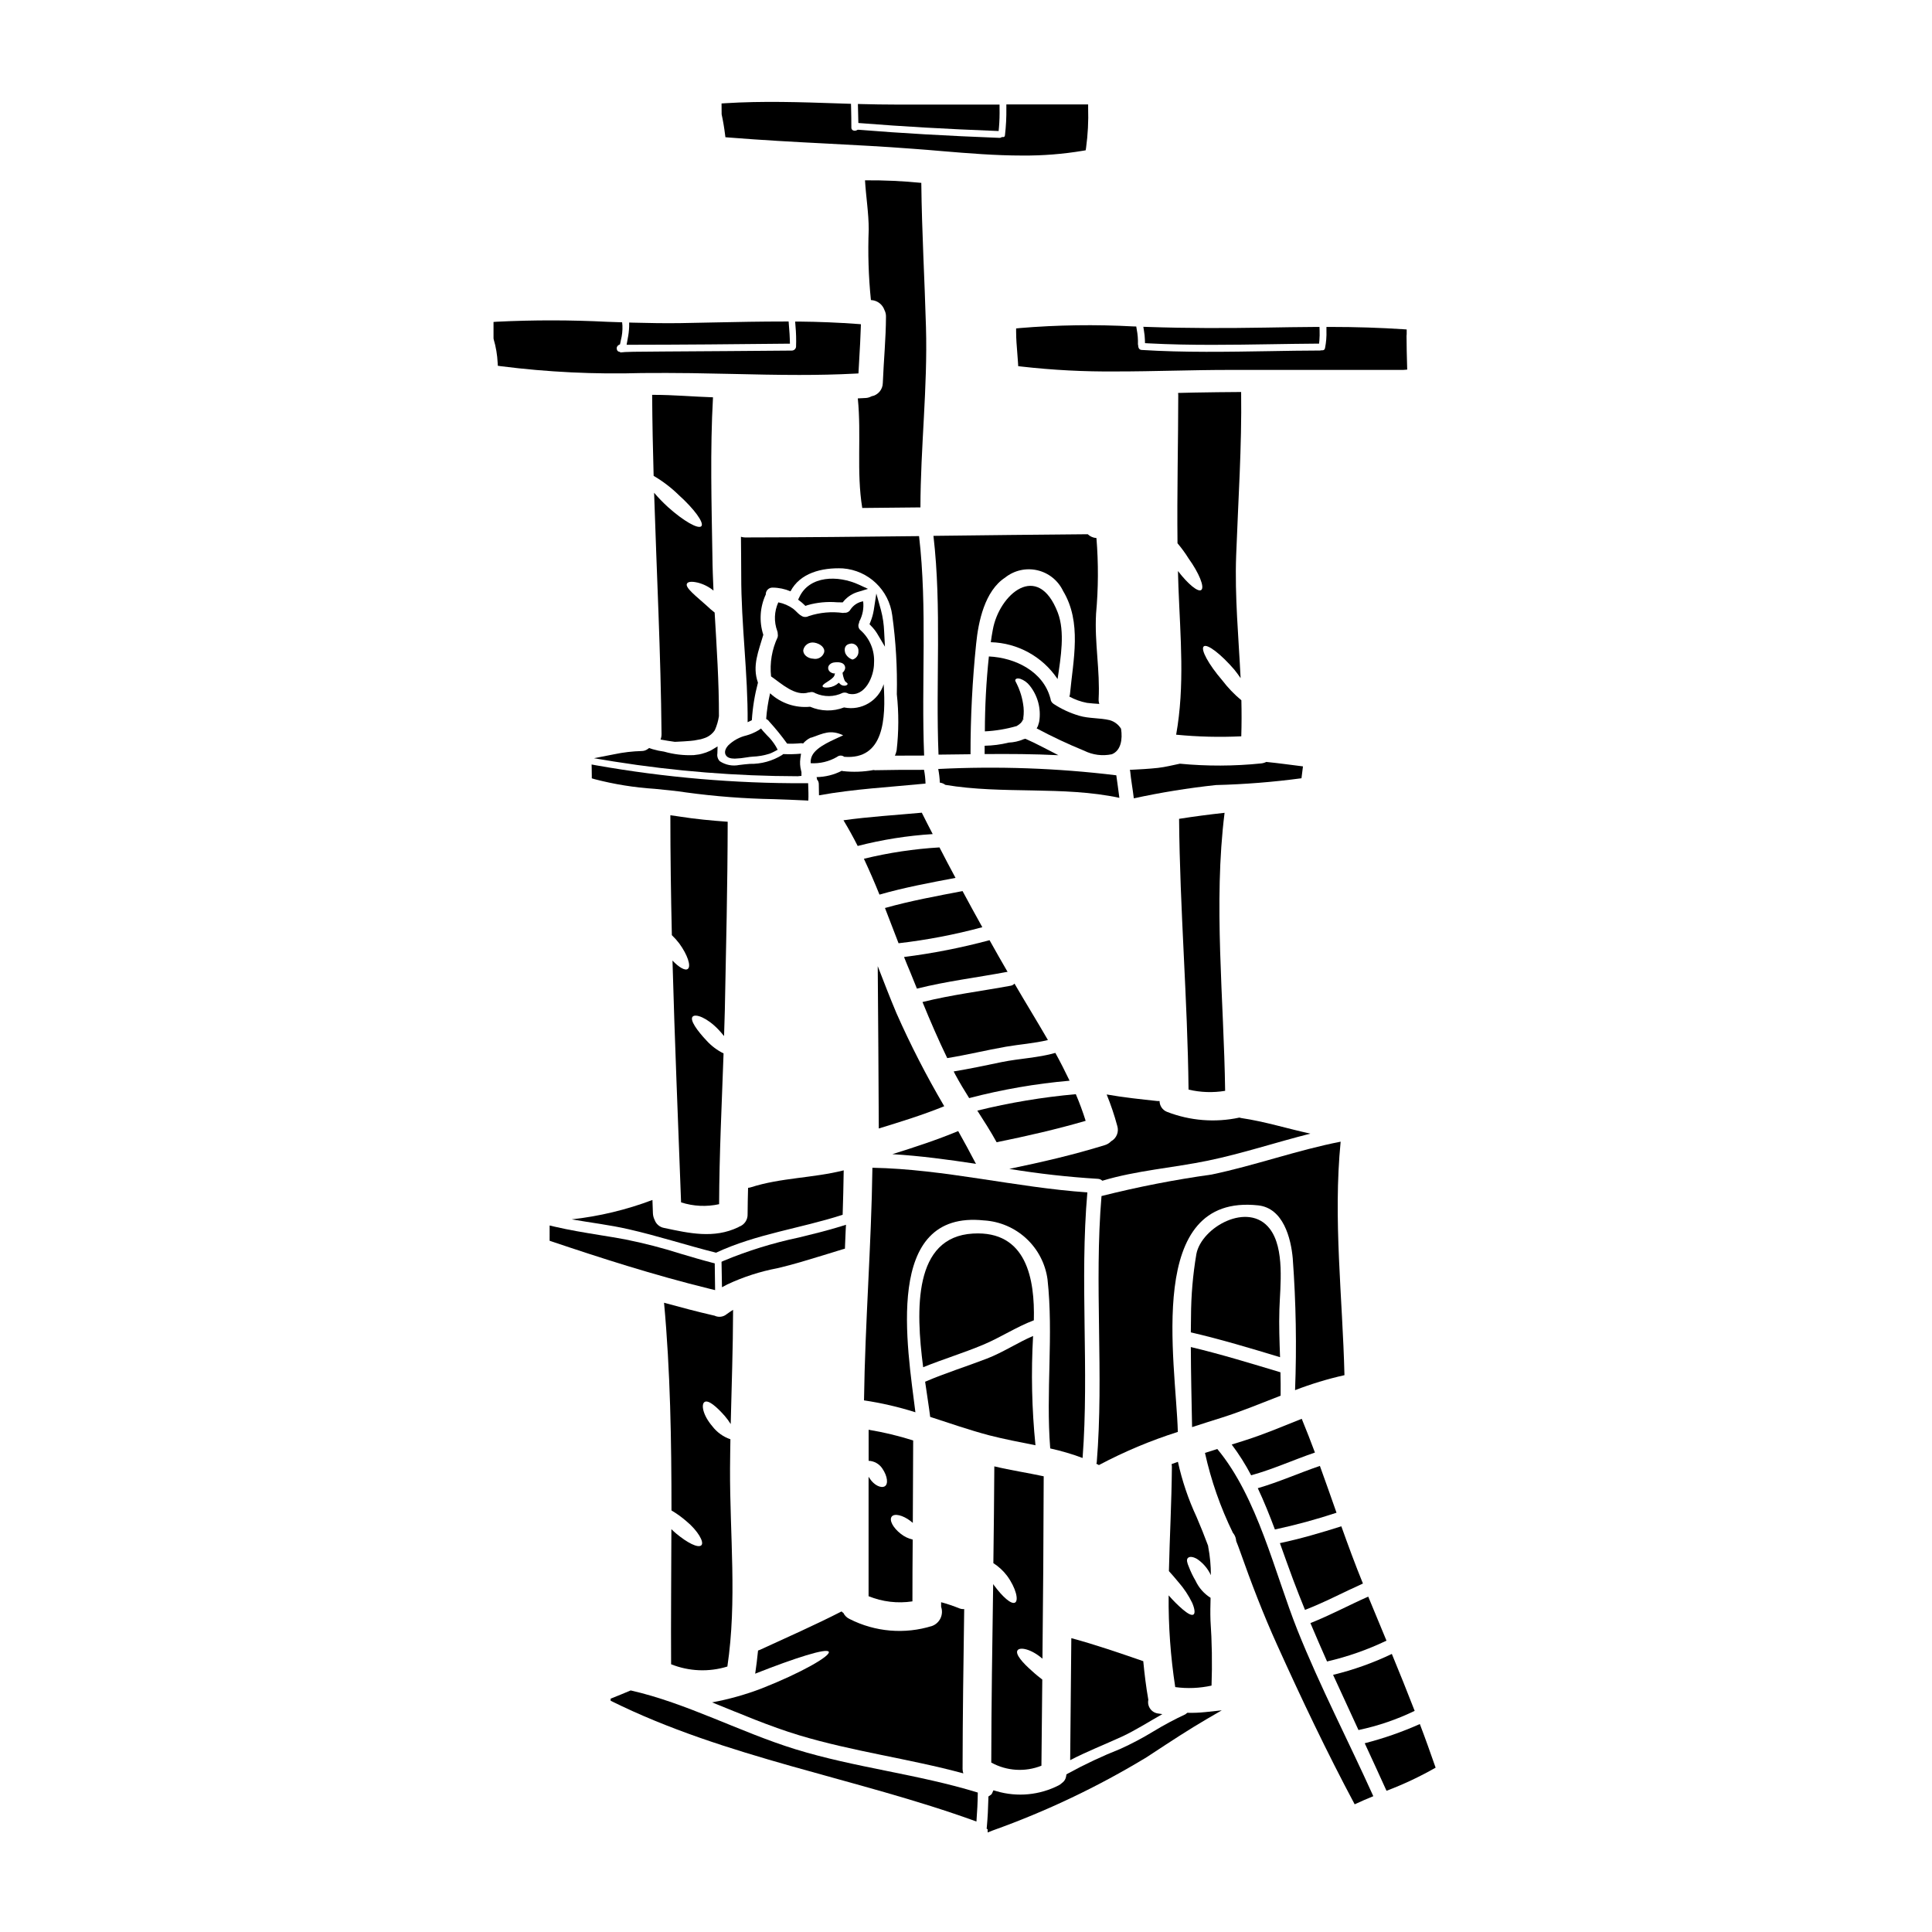 <?xml version="1.0" encoding="UTF-8"?>
<!-- Uploaded to: ICON Repo, www.svgrepo.com, Generator: ICON Repo Mixer Tools -->
<svg fill="#000000" width="800px" height="800px" version="1.1" viewBox="144 144 512 512" xmlns="http://www.w3.org/2000/svg">
 <g>
  <path d="m376.89 443.06c5.848-1.797 11.699-3.594 17.344-5.902h-0.004c-4.699-7.988-8.938-16.238-12.684-24.711-1.719-4.078-3.312-8.23-4.938-12.406 0.105 14.332 0.23 28.664 0.281 43.02z"/>
  <path d="m456.47 361c0.199 23.949 2.25 47.801 2.508 71.75 3.176 0.758 6.473 0.867 9.695 0.332-0.328-24.23-3.148-49.699-0.148-73.68-4.031 0.445-8.055 0.965-12.055 1.598z"/>
  <path d="m415.74 339.78c-0.152 0.027-0.281 0.078-0.434 0.102-0.012 0.016-0.031 0.023-0.051 0.023-1.246 0.535-2.582 0.836-3.934 0.891-2.09 0.52-4.231 0.797-6.383 0.836v2.203c6.512-0.051 13.062-0.027 19.547 0.305-2.91-1.461-5.793-3.082-8.746-4.359z"/>
  <path d="m393.07 351.41c0.527 0.055 1.027 0.258 1.445 0.582 15.086 2.555 31.27 0.25 46.129 3.445-0.227-2.004-0.559-3.977-0.812-5.977h0.004c-15.656-1.902-31.445-2.461-47.195-1.672 0.234 1.191 0.375 2.402 0.43 3.621z"/>
  <path d="m402.54 452.25c-1.496-2.887-3.039-5.695-4.609-8.504-5.695 2.363-11.543 4.277-17.445 6.125 7.418 0.434 14.812 1.445 22.18 2.559v-0.004c-0.047-0.055-0.09-0.113-0.125-0.176z"/>
  <path d="m423.68 423.03c-4.609 1.32-9.52 1.469-14.23 2.434-4.227 0.887-8.43 1.77-12.711 2.481 0.148 0.281 0.281 0.555 0.43 0.836 1.141 2.129 2.383 4.18 3.672 6.231l0.004-0.004c8.723-2.281 17.625-3.824 26.609-4.609-1.191-2.477-2.43-4.934-3.773-7.367z"/>
  <path d="m431.71 441.03c-0.758-2.406-1.621-4.758-2.609-7.062-8.797 0.789-17.523 2.242-26.102 4.356 1.77 2.754 3.543 5.512 5.117 8.379 7.949-1.617 15.82-3.41 23.594-5.672z"/>
  <path d="m377.07 381.08c6.633-1.902 13.383-3.148 20.152-4.434-1.445-2.684-2.863-5.367-4.254-8.078v0.004c-6.754 0.398-13.457 1.406-20.027 3.012 1.469 3.141 2.848 6.305 4.129 9.496z"/>
  <path d="m357.44 304.57 0.59-0.207v-0.004c2.543-0.711 5.188-0.965 7.82-0.746l1.48 0.027 0.301-0.371h-0.004c1.035-1.195 2.406-2.055 3.938-2.465l2.453-0.75-2.328-1.078c-5.688-2.637-13.168-2.402-15.836 3.231l-0.344 0.719 0.633 0.48h0.004c0.293 0.223 0.57 0.465 0.832 0.723z"/>
  <path d="m438.09 334.85c-2.656-0.633-5.469-0.395-8.129-1.18l0.004-0.004c-2.387-0.703-4.656-1.75-6.734-3.113-0.492-0.309-0.805-0.836-0.836-1.418-0.027-0.027-0.027-0.027-0.027-0.051-1.898-7.164-9.316-10.785-16.305-11.117v0.004c-0.695 6.594-1.051 13.219-1.062 19.848 2.863-0.141 5.703-0.617 8.457-1.414 0.016 0 0.027-0.016 0.027-0.031 0.234-0.137 0.461-0.289 0.68-0.449 0.094-0.129 0.215-0.234 0.355-0.309 0.242-0.289 0.453-0.605 0.633-0.938l0.102-0.125 0.023-0.074h-0.148c-0.027 0.051-0.051 0.152-0.078 0.199l-0.148 0.152h-0.055c0.113-0.094 0.199-0.215 0.254-0.352h0.027c0.027-0.055 0.043-0.117 0.051-0.18 0.184-1.25 0.168-2.523-0.051-3.769-0.168-1.105-0.441-2.191-0.812-3.242-0.234-0.684-0.512-1.352-0.832-2-0.227-0.508-0.559-0.914-0.395-1.18 0.164-0.27 0.531-0.434 1.266-0.227v-0.004c1.016 0.355 1.902 0.996 2.555 1.848 2.102 2.648 3.012 6.051 2.508 9.395-0.051 0.285-0.129 0.562-0.227 0.836l-0.125 0.43-0.023 0.051-0.227 0.434-0.051 0.074-0.043 0.078c4.09 2.191 8.297 4.168 12.594 5.922 2.273 1.133 4.859 1.465 7.34 0.938 2.434-0.988 2.863-4 2.434-6.758-0.68-1.109-1.75-1.918-3-2.273z"/>
  <path d="m378.52 315.38-0.211-4c-0.074-1.93-0.355-3.844-0.848-5.711l-1.223-4.379-0.695 4.5-0.004-0.004c-0.176 1.051-0.473 2.074-0.879 3.055l-0.23 0.59 0.441 0.457h-0.004c0.617 0.617 1.156 1.301 1.609 2.043z"/>
  <path d="m348.34 323.25c2.754 1.898 6.356 5.367 9.949 4.254 0.102-0.027 0.176 0 0.281-0.027h-0.004c0.508-0.168 1.062-0.082 1.492 0.23 2.324 1.055 5 1.02 7.293-0.105 0.508-0.137 1.051-0.055 1.492 0.23 4.41 1.039 6.812-4.633 6.785-8.125 0.207-3.266-1.086-6.445-3.516-8.637-0.633-0.473-0.816-1.336-0.43-2.023-0.012-0.121 0.008-0.242 0.051-0.355 0.879-1.633 1.234-3.5 1.012-5.34-1.363 0.227-2.57 1.008-3.344 2.152-0.324 0.617-1 0.969-1.695 0.883-0.09 0.031-0.184 0.047-0.277 0.055-3.043-0.422-6.137-0.145-9.055 0.809-1.875 0.938-2.91-0.965-4.176-1.926-1.176-0.844-2.516-1.422-3.938-1.695-1.09 2.394-1.191 5.125-0.277 7.598 0.09 0.223 0.133 0.465 0.125 0.707 0.066 0.309 0.059 0.633-0.023 0.938-1.52 3.234-2.125 6.824-1.746 10.379zm21.191-8.711c0.543-0.023 1.07 0.184 1.449 0.578 0.379 0.395 0.566 0.93 0.516 1.473 0.07 1.016-0.59 1.938-1.574 2.203-0.855-0.277-1.555-0.902-1.922-1.723-0.32-1.078-0.219-2.293 1.531-2.523zm-6.379 10.207c0.684-0.434 1.746-1.113 1.969-1.723 0.098-0.125 0.023-0.281 0.098-0.395l0.102-0.148h-0.004c-0.168 0-0.336-0.008-0.5-0.027-0.266-0.059-0.516-0.172-0.738-0.328-0.172-0.121-0.32-0.277-0.43-0.457-0.227-0.379-0.238-0.852-0.027-1.238 0.281-0.441 0.73-0.742 1.242-0.84 0.309-0.055 0.621-0.086 0.934-0.098 0.352-0.012 0.703 0.031 1.039 0.125 0.277 0.062 0.531 0.199 0.738 0.395 0.305 0.293 0.453 0.715 0.395 1.137-0.094 0.445-0.336 0.848-0.688 1.141 0.094 0.742 0.297 1.469 0.605 2.148 0.203 0.355 0.707 0.508 0.734 0.789 0.051 0.176-0.395 0.707-1.445 0.395h0.004c-0.34-0.16-0.645-0.395-0.887-0.684-0.738 0.688-1.68 1.125-2.684 1.242-0.988 0.125-1.543-0.027-1.617-0.305-0.074-0.273 0.449-0.691 1.156-1.121zm-3.394-10.457c1.797 0.305 2.965 1.492 2.633 2.633-0.398 1.195-1.629 1.902-2.863 1.645-1.543-0.074-2.731-1.113-2.656-2.277 0.27-1.332 1.543-2.215 2.887-1.992z"/>
  <path d="m424.27 323.96c0.863-5.82 2-12.504 0.051-17.621-5.293-13.75-15.52-4.859-17.215 4.535-0.203 1.086-0.395 2.199-0.531 3.312l-0.004 0.004c7.137 0.191 13.734 3.836 17.699 9.77z"/>
  <path d="m382.13 393.97c7.496-0.863 14.914-2.285 22.195-4.254-1.77-3.188-3.519-6.352-5.238-9.57-6.91 1.316-13.801 2.582-20.559 4.481 1.195 3.113 2.414 6.231 3.602 9.344z"/>
  <path d="m367.53 361.38c1.344 2.227 2.606 4.508 3.769 6.809 6.512-1.676 13.168-2.731 19.879-3.148-0.965-1.898-1.969-3.769-2.891-5.668-6.934 0.641-13.871 1.047-20.758 2.008z"/>
  <path d="m359.2 344.29c-0.293 0.613-0.414 1.293-0.355 1.969 2.441 0.141 4.875-0.441 6.984-1.676 0.551-0.453 1.34-0.461 1.898-0.023 10.531 0.836 11.062-10.027 10.457-19.242-1.395 4.406-5.871 7.062-10.406 6.18-0.051 0-0.051-0.027-0.074-0.027-2.91 1.137-6.148 1.07-9.012-0.176-3.887 0.383-7.746-0.918-10.609-3.57-0.523 2.238-0.871 4.516-1.039 6.809 0.34 0.156 0.629 0.402 0.836 0.711 1.684 1.848 3.262 3.793 4.723 5.824 1.219 0.051 2.441 0.012 3.656-0.113 0.191-0.008 0.379 0.016 0.559 0.078 0.547-0.625 1.207-1.141 1.949-1.516 0.102-0.027 0.176-0.027 0.281-0.051 3.148-1.09 4.965-2.203 8.406-0.609-2.332 1.156-7.016 2.852-8.254 5.434z"/>
  <path d="m323.14 550.36c-0.43-0.359-0.836-0.734-1.215-1.113-0.023 11.996-0.148 23.949-0.074 35.797h-0.004c4.758 1.902 10.02 2.117 14.914 0.605 2.606-17.492 0.629-34.891 0.707-52.484 0-2.609 0.074-5.191 0.098-7.746h0.004c-1.914-0.648-3.59-1.859-4.812-3.469-2.508-2.938-2.988-5.769-2.051-6.402 1.012-0.684 3.289 1.344 5.316 3.644l0.004-0.004c0.598 0.691 1.137 1.43 1.621 2.207 0.227-10 0.605-19.902 0.629-30.281-0.555 0.355-1.086 0.707-1.645 1.113-0.91 0.793-2.207 0.961-3.289 0.43-0.074-0.023-0.176-0.023-0.25-0.051-4.406-1.012-8.785-2.176-13.113-3.367 1.668 18.125 1.969 36.605 1.969 55.043h-0.004c1.395 0.824 2.711 1.773 3.934 2.832 3.062 2.531 4.836 5.621 3.977 6.406-0.863 0.789-3.676-0.625-6.715-3.16z"/>
  <path d="m398.29 570.25c-1.594-0.645-3.223-1.195-4.883-1.645v1.215c0.715 2.051-0.332 4.297-2.363 5.066-7.266 2.277-15.137 1.613-21.922-1.848-0.707-0.332-1.281-0.895-1.621-1.598-0.184-0.102-0.344-0.234-0.48-0.391-7.117 3.644-14.434 6.859-21.699 10.207-0.148 0.047-0.281 0.098-0.43 0.148-0.203 2.051-0.457 4.102-0.758 6.152h-0.004c0.082-0.023 0.16-0.059 0.23-0.105 10.203-4.023 18.832-6.809 19.285-5.695s-7.367 5.598-17.797 9.699c-4.258 1.629-8.656 2.863-13.141 3.695 7.644 3.062 15.242 6.352 23.066 8.711 14.281 4.301 29.125 6.203 43.52 10.102-0.129-0.379-0.199-0.781-0.199-1.18 0.023-14.102 0.227-28.23 0.43-42.359-0.418 0.031-0.84-0.027-1.234-0.176z"/>
  <path d="m316.03 342.23-0.426 0.312v-0.004c-0.461 0.324-1.012 0.496-1.574 0.492-2.445 0.066-4.875 0.352-7.269 0.859l-5.359 1.047 5.387 0.887c16.082 2.555 32.336 3.856 48.617 3.887l0.988-0.098v-0.988l-0.094-0.395c-0.285-1.074-0.352-2.191-0.191-3.293l0.172-1.203-1.215 0.086c-0.809 0.059-1.613 0.055-2.418 0.047l-1.094-0.027-0.273 0.234c-2.574 1.602-5.559 2.422-8.59 2.363-0.977 0.086-1.918 0.168-2.777 0.293l-0.004-0.004c-1.781 0.371-3.637 0.008-5.156-0.996-0.531-0.543-0.77-1.312-0.641-2.059l0.055-1.863-1.668 1c-0.102 0.062-0.207 0.117-0.316 0.164-0.676 0.324-1.379 0.578-2.106 0.766-0.504 0.148-1.027 0.246-1.555 0.289l-0.637 0.086c-2.668 0.121-5.34-0.191-7.906-0.926-1.004-0.133-1.996-0.34-2.969-0.625-0.156-0.035-0.305-0.082-0.453-0.145z"/>
  <path d="m477.46 463.44c6.609 0.734 8.66 8.66 9.141 14.125l-0.004 0.004c0.852 11.59 1.055 23.223 0.609 34.836 4.262-1.645 8.633-2.973 13.09-3.969-0.504-20.688-3.039-41.246-1.012-61.879-11.52 2.25-22.66 6.297-34.18 8.707-9.828 1.371-19.57 3.273-29.191 5.699-1.969 23.418 0.656 47.141-1.266 70.613v-0.004c-0.031 0.113-0.062 0.223-0.105 0.328 0.227 0.129 0.457 0.227 0.684 0.355h0.004c6.691-3.555 13.691-6.492 20.91-8.785-0.531-18.773-8.809-63.297 21.32-60.031z"/>
  <path d="m422.32 527.85c2.914 0.641 5.785 1.484 8.578 2.531 1.77-23.418-0.789-47.062 1.266-70.383-19.039-1.316-37.875-6.176-56.965-6.531-0.281 20.559-1.949 41.094-2.227 61.648 4.617 0.688 9.172 1.738 13.621 3.152-2.125-17.238-8.582-53.723 18.23-50.836v-0.004c4.172 0.266 8.121 1.969 11.18 4.816 3.059 2.848 5.039 6.664 5.602 10.805 1.621 14.773-0.477 29.84 0.715 44.801z"/>
  <path d="m420.26 583.57c0.18-16.102 0.293-32.211 0.332-48.336-4.328-0.938-8.758-1.594-13.086-2.633-0.051 8.535-0.137 17.082-0.254 25.648h-0.004c1.41 0.891 2.644 2.035 3.648 3.367 2.363 3.238 3.113 6.535 2.098 7.086s-3.34-1.574-5.512-4.508c-0.102-0.152-0.199-0.281-0.281-0.395-0.227 15.742-0.48 31.52-0.504 47.297h0.004c4.082 2.254 8.957 2.559 13.289 0.836 0.074-7.621 0.148-15.215 0.227-22.828-0.812-0.633-1.746-1.367-2.754-2.301-2.457-2.152-4.434-4.406-3.824-5.418 0.605-1.02 3.676-0.375 6.621 2.184z"/>
  <path d="m434.57 286.59c-0.867-0.059-1.68-0.414-2.309-1.012-13.645 0.098-27.266 0.277-40.887 0.43 2.227 19.141 0.559 38.711 1.344 57.977 2.809-0.023 5.644-0.074 8.48-0.102-0.008-9.781 0.492-19.559 1.492-29.293 0.582-5.848 2.277-14 7.672-17.52 2.398-1.918 5.547-2.637 8.539-1.945 2.996 0.688 5.512 2.711 6.828 5.488 5.016 8.332 2.684 18.203 1.824 27.344-0.027 0.219-0.086 0.434-0.176 0.633 1.461 0.801 3.043 1.367 4.684 1.676 1.062 0.148 2.152 0.199 3.266 0.281v-0.004c-0.141-0.422-0.203-0.871-0.176-1.316 0.395-7.519-1.113-14.957-0.684-22.535h-0.004c0.617-6.684 0.652-13.41 0.105-20.102z"/>
  <path d="m374.97 249.02c-0.496 0.277-1.051 0.438-1.621 0.457-0.68 0.051-1.367 0.074-2.023 0.102 0.988 9.672-0.395 19.445 1.18 29.039l15.418-0.152c0.023-15.898 1.926-31.883 1.469-47.746-0.355-12.789-1.09-24.914-1.238-38.258-4.957-0.492-9.938-0.719-14.918-0.676 0.25 4.328 0.984 8.633 0.984 13.012-0.246 6.25-0.055 12.512 0.582 18.734h0.203c1.559 0.133 2.891 1.176 3.394 2.656 0.281 0.547 0.418 1.16 0.395 1.777-0.027 5.844-0.609 11.672-0.84 17.52-0.016 1.742-1.27 3.227-2.984 3.535z"/>
  <path d="m440.09 442.38c0.492 1.578-0.195 3.281-1.645 4.078-0.453 0.473-1.02 0.82-1.645 1.008-8.328 2.582-16.812 4.535-25.316 6.297v0.004c7.769 1.277 15.605 2.156 23.465 2.633 0.441 0.02 0.863 0.199 1.184 0.508 8.961-2.711 18.781-3.422 27.945-5.316 9.164-1.898 18.129-4.887 27.191-7.168-6.102-1.316-12.074-3.211-18.301-4.125-0.176-0.023-0.332-0.102-0.508-0.125l-0.004-0.004c-6.41 1.383-13.082 0.852-19.191-1.52-1.176-0.465-1.957-1.594-1.969-2.859h-0.52c-4.508-0.48-9.055-0.961-13.496-1.746 1.105 2.715 2.047 5.5 2.809 8.336z"/>
  <path d="m406.24 393.16c-7.445 2-15.016 3.488-22.66 4.457 0.555 1.367 1.09 2.754 1.672 4.078 0.578 1.441 1.18 2.887 1.742 4.301 7.871-1.969 15.902-2.938 23.875-4.434 0.051 0 0.102 0.027 0.152 0-1.617-2.781-3.211-5.59-4.781-8.402z"/>
  <path d="m410.57 421.39c3.672-0.633 7.519-0.887 11.141-1.77-2.914-5.039-5.977-10-8.859-14.957h-0.004c-0.246 0.289-0.586 0.484-0.961 0.555-7.82 1.445-15.695 2.406-23.418 4.328 2.051 5.016 4.203 10 6.559 14.863 5.211-0.844 10.328-2.106 15.543-3.019z"/>
  <path d="m443.41 348.02c0.023 0.102 0.074 0.199 0.098 0.332 0.227 2.406 0.684 4.781 0.965 7.215 7.18-1.559 14.438-2.731 21.746-3.519 7.59-0.191 15.16-0.793 22.688-1.801 0.125-1.039 0.25-2.078 0.395-3.148-3.238-0.395-6.453-0.859-9.723-1.18-0.43 0.215-0.891 0.348-1.367 0.395-7.152 0.734-14.363 0.758-21.523 0.074-1.926 0.395-3.844 0.887-5.82 1.113-2.5 0.27-4.981 0.395-7.457 0.52z"/>
  <path d="m472.95 339.13c0.102-3.188 0.102-6.379 0.027-9.543v-0.004c-1.891-1.574-3.602-3.356-5.09-5.316-3.598-4.176-5.773-8.176-4.887-8.961 0.887-0.789 4.535 2 8.129 6.18 0.609 0.758 1.141 1.492 1.645 2.227-0.531-10.812-1.574-21.621-1.18-32.484 0.531-14.457 1.52-28.863 1.32-43.344-4.152 0.023-8.305 0.074-12.383 0.148-1.441 0.051-2.887 0.078-4.328 0.102 0 0.176 0.047 0.332 0.047 0.508 0 11.809-0.355 25.723-0.199 39.316l-0.008 0.004c1.074 1.27 2.059 2.613 2.938 4.027 2.785 3.871 4.305 7.621 3.371 8.355-0.84 0.656-3.496-1.52-6.18-5.016 0.051 1.418 0.074 2.809 0.125 4.203 0.508 13.242 1.723 26.156-0.605 39.168h-0.004c5.738 0.562 11.504 0.703 17.262 0.43z"/>
  <path d="m317.22 248.64h-0.395c0.051 7.594 0.199 14.43 0.395 21.469v-0.004c2.434 1.426 4.68 3.144 6.691 5.117 4.078 3.668 6.762 7.367 5.953 8.227-0.812 0.859-4.723-1.367-8.812-5.039-1.312-1.195-2.551-2.473-3.707-3.82 0.68 21.316 1.77 42.609 1.969 63.93h-0.004c0.012 0.5-0.074 1-0.254 1.465 1.215 0.227 2.484 0.43 3.746 0.605v0.004c0.195 0.004 0.391-0.004 0.582-0.023 1.18-0.051 2.363-0.125 3.598-0.227l0.91-0.102 0.176-0.023v-0.004c0.055-0.004 0.105-0.016 0.156-0.027l0.504-0.098 0.988-0.18 0.734-0.223v-0.004c1.223-0.348 2.285-1.121 2.988-2.18 0.527-1.18 0.891-2.422 1.086-3.699 0.027-9.055-0.605-18.277-1.137-27.469-0.727-0.559-1.418-1.16-2.074-1.797-2.711-2.453-5.926-4.859-5.242-5.902 0.281-0.504 1.32-0.582 2.754-0.25v-0.004c1.559 0.383 3.012 1.109 4.254 2.125-0.125-2.988-0.254-6.027-0.281-8.984-0.227-14.051-0.633-28.207 0.152-42.23-5.246-0.172-10.488-0.652-15.73-0.652z"/>
  <path d="m414.17 230.95-0.887 0.09v0.895c0 1.914 0.168 3.836 0.316 5.699 0.066 0.863 0.133 1.723 0.191 2.586l0.047 0.816 0.816 0.098c8.328 0.945 16.703 1.383 25.086 1.305 5.07 0 10.113-0.102 15.094-0.203 5.043-0.102 10.082-0.203 15.105-0.203l45.977-0.004 1.012-0.078-0.031-1.012c-0.07-2.648-0.148-5.269-0.148-7.918v-0.004c0-0.156 0.016-0.316 0.039-0.477v-1.227l-0.922-0.062c-6.102-0.395-12.438-0.609-19.359-0.609h-0.984v0.984c0.055 1.551-0.07 3.102-0.375 4.625-0.027 0.195-0.133 0.371-0.297 0.48-0.164 0.109-0.367 0.145-0.559 0.098l-0.496 0.066c-4.422 0-8.84 0.094-13.266 0.164-11.145 0.184-22.676 0.395-33.992-0.316-0.875-0.055-0.898-0.965-0.914-1.238l-0.062-0.246h0.004c0.043-1.32-0.062-2.641-0.316-3.938l-0.129-0.789-0.789-0.027v0.004c-10.051-0.547-20.129-0.398-30.16 0.441z"/>
  <path d="m372.36 176.66c10.809 0.863 22.371 1.527 35.352 2.027l0.934 0.035 0.086-0.93h0.004c0.141-1.699 0.195-3.406 0.156-5.113v-0.969h-27.695c-2.934 0-5.859-0.051-8.812-0.129l-1.031-0.027 0.121 5.039z"/>
  <path d="m336.14 179.58 0.102 0.789 0.789 0.062c8.66 0.699 17.461 1.18 25.977 1.613 7.477 0.395 15.23 0.789 22.828 1.375 2.574 0.184 5.152 0.395 7.731 0.621 7.035 0.59 14.199 1.18 21.379 1.18h0.004c5.383 0.043 10.762-0.383 16.074-1.273l0.691-0.121 0.109-0.691c0.473-3.481 0.656-6.988 0.543-10.496v-0.969h-21.672v0.984c0.035 2.402-0.09 4.805-0.371 7.188-0.043 0.324-0.172 0.52-0.559 0.48h-0.246l-0.223 0.113-0.004 0.004c-0.121 0.07-0.258 0.105-0.395 0.098-13.949-0.535-26.16-1.238-37.328-2.148l-0.305 0.012-0.25 0.133c-0.328 0.16-0.711 0.152-1.027-0.023-0.258-0.16-0.398-0.453-0.367-0.754 0-1.777-0.027-3.562-0.074-5.316l-0.027-0.926-3.516-0.117c-9.789-0.332-19.914-0.672-29.863-0.039l-0.922 0.059 0.023 2.879c0.379 1.742 0.68 3.516 0.898 5.285z"/>
  <path d="m447.41 234.04 0.031 0.902 0.898 0.047c5.637 0.301 11.312 0.395 16.965 0.395 5.242 0 10.465-0.082 15.602-0.164 3.938-0.062 7.848-0.125 11.777-0.152h0.887l0.086-0.887c0.07-0.859 0.086-1.723 0.055-2.582l-0.031-0.957h-0.957c-4.469 0.023-8.938 0.102-13.402 0.176-10.355 0.172-20.645 0.188-31.145-0.176l-1.18-0.039 0.184 1.18c0.129 0.746 0.207 1.5 0.23 2.258z"/>
  <path d="m511.43 578.79c-1.621-3.871-3.215-7.773-4.836-11.672-5.141 2.277-10.078 4.938-15.32 7.016 1.441 3.41 2.914 6.805 4.41 10.176v-0.004c5.434-1.254 10.715-3.106 15.746-5.516z"/>
  <path d="m489.84 570.64c5.238-2.027 10.203-4.684 15.352-6.988-2.051-5.016-3.902-10.082-5.723-15.164-5.367 1.695-10.762 3.289-16.281 4.457 1.18 3.312 2.363 6.609 3.519 9.723 1 2.684 2.066 5.34 3.133 7.973z"/>
  <path d="m504.09 602.46c5.125-1.082 10.098-2.785 14.812-5.062-1.969-5.066-3.977-10.078-6.051-15.09-4.981 2.387-10.199 4.242-15.57 5.543 2.227 4.887 4.473 9.766 6.734 14.633 0.023 0.004 0.051-0.023 0.074-0.023z"/>
  <path d="m498.19 544.89c-1.441-4.125-2.91-8.266-4.406-12.406-5.512 1.875-10.859 4.277-16.457 5.902 1.672 3.543 3.148 7.242 4.535 10.938v0.004c5.519-1.184 10.969-2.664 16.328-4.438z"/>
  <path d="m352.34 235.08h0.996l-0.02-0.992c-0.023-1.047-0.105-2.078-0.188-3.117l-0.137-1.77h-0.91c-6.445 0-12.812 0.121-19.055 0.254-2.938 0.066-5.875 0.129-8.812 0.176-3.938 0.047-8.137 0-12.461-0.125l-1.016-0.031v1.016c-0.039 1.109-0.168 2.215-0.395 3.301l-0.285 1.574h1.18c13.75-0.016 27.504-0.141 41.102-0.285z"/>
  <path d="m520.27 600.89c-4.715 2.106-9.602 3.809-14.605 5.09 1.926 4.176 3.871 8.379 5.773 12.594v0.004c4.492-1.699 8.844-3.746 13.016-6.129-1.344-3.844-2.711-7.711-4.184-11.559z"/>
  <path d="m314.09 242.86c4.367-0.023 8.742-0.039 13.082 0.027 3.578 0.051 7.168 0.129 10.766 0.207 5.875 0.133 11.855 0.27 17.848 0.27 4.957 0 9.918-0.094 14.828-0.355l0.883-0.047 0.223-3.992c0.156-2.699 0.316-5.406 0.395-8.102l0.031-0.945-0.945-0.07c-4.965-0.367-10.148-0.582-15.406-0.633h-1.074l0.082 1.074v0.004c0.176 1.867 0.23 3.746 0.156 5.621-0.074 0.57-0.562 0.992-1.137 0.988-9.078 0.09-23.777 0.18-34 0.246-7.121 0.043-10.172 0.062-11.48 0.254v-0.172 0.004c-0.414 0.051-0.797-0.227-0.871-0.637-0.133-0.43 0.043-0.895 0.422-1.133l0.414-0.219 0.223-1.09h0.004c0.328-1.266 0.469-2.574 0.414-3.879l-0.078-0.867-3.938-0.133h0.004c-9.742-0.496-19.504-0.504-29.246-0.023l-0.902 0.062v0.902c-0.02 1.152-0.02 2.277 0 3.434l0.039 0.254c0.598 2.027 0.953 4.117 1.055 6.227l0.039 0.789 0.789 0.121c12.395 1.57 24.895 2.18 37.383 1.812z"/>
  <path d="m360.99 351.81c0.027 1.012 0.051 2 0.051 2.961 9.316-1.695 18.785-2.176 28.23-3.113-0.031-1.223-0.164-2.441-0.395-3.644-4.809 0-8.582 0-12.988 0.102-0.152 0-0.254-0.051-0.395-0.051-2.695 0.5-5.453 0.594-8.18 0.281-0.07-0.039-0.145-0.066-0.223-0.082-2.07 1.07-4.363 1.641-6.691 1.676 0.066 0.203 0.109 0.418 0.125 0.633 0.309 0.336 0.477 0.781 0.465 1.238z"/>
  <path d="m461.2 557.12c1.402 0.93 2.559 2.191 3.367 3.672 0.125 0.227 0.227 0.43 0.332 0.656h-0.004c0.004-2.531-0.234-5.059-0.707-7.543 0.004-0.086-0.004-0.172-0.027-0.254-0.961-2.582-1.969-5.117-3.062-7.648-2.176-4.672-3.832-9.57-4.938-14.605l-1.672 0.605c0.051 0.277 0.078 0.555 0.074 0.836-0.074 9.168-0.582 18.359-0.789 27.52 0.789 0.863 1.645 1.852 2.559 2.965h0.004c1.445 1.652 2.66 3.488 3.617 5.465 0.684 1.621 0.812 2.785 0.309 3.09s-1.496-0.25-2.734-1.289h-0.004c-1.367-1.168-2.644-2.438-3.82-3.801-0.078 8.137 0.508 16.266 1.746 24.309 3.203 0.438 6.461 0.305 9.621-0.395 0.207-5.766 0.113-11.535-0.281-17.293-0.074-1.969-0.023-3.977 0.027-5.977v0.004c-1.734-1.086-3.117-2.652-3.977-4.508-0.691-1.172-1.285-2.402-1.773-3.672-0.453-1.035-0.707-1.926-0.277-2.363 0.434-0.438 1.27-0.406 2.41 0.227z"/>
  <path d="m492.47 528.94c-1.113-2.988-2.277-5.977-3.496-8.938-4.965 1.969-9.84 4.051-14.938 5.672-1.18 0.395-2.406 0.758-3.621 1.137 1.938 2.574 3.66 5.301 5.152 8.156 5.785-1.598 11.254-4.102 16.902-6.027z"/>
  <path d="m458.99 597.91h-0.348l-0.277 0.219-0.215 0.172c-2.902 1.352-5.727 2.863-8.461 4.523-2.84 1.734-5.781 3.289-8.809 4.66-4.75 1.883-9.379 4.055-13.859 6.512l-0.414 0.238-0.066 0.477c-0.102 0.742-0.516 1.402-1.137 1.82-0.234 0.227-0.5 0.422-0.789 0.578-5.102 2.629-11.023 3.191-16.531 1.574l-0.816-0.234-0.355 0.789 0.004-0.004c-0.059 0.137-0.145 0.258-0.258 0.352-0.094 0.086-0.195 0.16-0.305 0.223l-0.426 0.289v0.512c-0.059 2.66-0.188 5.074-0.395 7.371l-0.062 0.648 0.262 0.141v0.848l1.348-0.527h-0.004c14.215-5.078 27.879-11.578 40.785-19.406l1.617-1.059c4.875-3.203 9.488-6.231 14.316-9.055l3.988-2.316-4.586 0.492v-0.004c-1.398 0.145-2.805 0.199-4.207 0.168z"/>
  <path d="m418.41 527.01c-0.969-9.621-1.18-19.305-0.633-28.965-4.176 1.797-7.973 4.356-12.254 6.004-5.445 2.102-11.02 3.82-16.355 6.125 0.504 3.57 1.035 6.785 1.34 9.316 5.168 1.672 10.305 3.473 15.648 4.887 4.023 1.039 8.152 1.801 12.254 2.633z"/>
  <path d="m333.51 485.89-0.098-7.086-0.727-0.184c-2.754-0.715-5.531-1.543-8.293-2.363h-0.004c-4.82-1.535-9.723-2.805-14.684-3.797-2.246-0.418-4.5-0.789-6.746-1.148-3.992-0.648-8.113-1.324-12.094-2.258l-1.207-0.289-0.004 4.051 0.668 0.223c12.273 4.133 26.855 8.863 41.953 12.555z"/>
  <path d="m311.14 591.98c-1.746 0.758-3.543 1.469-5.316 2.18v0.555c30.699 15.242 64.918 20.379 96.945 32.004 0.199-2.559 0.328-5.117 0.355-7.672-15.852-4.887-32.484-6.586-48.387-11.496-14.57-4.504-28.789-12.227-43.598-15.57z"/>
  <path d="m466.6 528c-1.09 0.328-2.176 0.68-3.266 1.035h-0.004c1.617 7.324 4.102 14.43 7.394 21.168 0.41 0.477 0.691 1.051 0.809 1.672l0.074 0.535c0.355 0.859 0.684 1.742 0.988 2.606 2.988 8.457 6.18 16.785 9.875 24.938 6.453 14.281 13.164 28.406 20.535 42.207 1.617-0.758 3.262-1.469 4.938-2.152-6.633-14.707-14.078-28.965-20.102-44-6.055-15.195-10.512-35.102-21.242-48.008z"/>
  <path d="m300.81 347.83c0.023 0.57 0.023 1.137 0.023 1.707v0.73l0.699 0.207v0.004c5.231 1.363 10.578 2.223 15.973 2.57 2.898 0.285 5.637 0.543 8.312 0.953 7.727 1.055 15.504 1.652 23.301 1.785 2.68 0.094 5.371 0.188 8.094 0.328l1.004 0.051 0.031-1.004c0-0.68 0-1.371-0.031-2.055l-0.051-1.543h-0.953c-18.512 0.07-36.992-1.52-55.223-4.742l-1.207-0.223z"/>
  <path d="m336.33 344.08c0.395 0.719 1.258 0.965 2.406 0.965 1.066-0.035 2.125-0.148 3.172-0.336 0.328-0.055 0.605-0.098 0.789-0.117l0.688-0.062v-0.004c1.547-0.055 3.078-0.316 4.551-0.785 0.438-0.168 0.867-0.363 1.281-0.582l0.875-0.465-0.473-0.875c-0.648-1.09-1.441-2.082-2.359-2.957-0.348-0.367-0.699-0.734-1.031-1.117l-0.551-0.684-0.723 0.496c-0.984 0.586-2.043 1.039-3.148 1.348-1.801 0.418-3.453 1.316-4.785 2.598-0.336 0.371-1.293 1.5-0.691 2.578z"/>
  <path d="m310.54 469.75c7.797 1.77 15.441 4.277 23.223 6.227 10.684-4.988 22.379-6.43 33.547-10.047 0.125-3.938 0.227-7.852 0.281-11.777-8.078 2.055-16.633 1.926-24.66 4.508v-0.004c-0.223 0.07-0.453 0.113-0.684 0.129-0.051 2.328-0.125 4.656-0.125 6.957v0.004c0.066 1.492-0.848 2.852-2.258 3.344-0.082 0.055-0.164 0.105-0.25 0.152-6.43 3.066-12.938 1.594-19.598 0.176-1.168-0.195-2.137-1.012-2.531-2.125-0.273-0.543-0.43-1.141-0.457-1.75-0.051-1.18-0.102-2.332-0.125-3.543v0.004c-6.887 2.602-14.074 4.328-21.395 5.137 5.004 0.883 10.031 1.465 15.031 2.609z"/>
  <path d="m334.34 416.8c0.582 0.605 1.09 1.211 1.543 1.77 0.078-2.254 0.152-4.531 0.203-6.809 0.328-16.586 0.73-32.914 0.758-49.988-4.277-0.309-8.559-0.707-12.887-1.395-0.758-0.125-1.52-0.227-2.305-0.332 0 10.629 0.152 21.219 0.395 31.777v0.004c0.711 0.68 1.371 1.418 1.969 2.203 2.176 2.988 3.188 6 2.273 6.734-0.68 0.578-2.363-0.395-4.074-2.203 0.582 21.34 1.492 42.637 2.277 64.078 3.258 1.051 6.734 1.219 10.078 0.484 0.051-13.195 0.707-26.613 1.18-39.953v-0.004c-1.688-0.832-3.207-1.973-4.477-3.363-2.508-2.66-4.535-5.473-3.723-6.379 0.785-0.855 3.852 0.309 6.789 3.375z"/>
  <path d="m340.36 286.25c0.023 3.418 0.074 6.859 0.074 10.305-0.023 12.938 1.797 26 1.695 38.836 0.355-0.176 0.734-0.355 1.113-0.531l0.004 0.004c0.211-3.363 0.754-6.695 1.621-9.953-1.594-4.481 0.176-8.328 1.418-12.684v0.004c-1.141-3.519-0.906-7.336 0.656-10.688-0.016-0.488 0.172-0.961 0.516-1.305 0.348-0.348 0.82-0.531 1.305-0.516 1.625 0.012 3.231 0.348 4.727 0.984 2.535-4.836 8.23-6.328 13.902-6.078l-0.004 0.004c6.75 0.523 12.207 5.715 13.066 12.43 0.961 6.926 1.367 13.918 1.215 20.91 0.539 4.949 0.52 9.945-0.051 14.891-0.098 0.48-0.25 0.945-0.457 1.391 2.457-0.023 4.938-0.023 7.746-0.023-0.789-19.316 0.887-38.965-1.344-58.156-15.352 0.176-30.734 0.328-46.102 0.355-0.371-0.004-0.746-0.066-1.102-0.18z"/>
  <path d="m483.38 513.87c0.027-2.074 0-4.125-0.047-6.199-7.871-2.363-15.742-4.785-23.75-6.691 0.023 7.086 0.199 14.168 0.332 21.219 2.633-0.863 5.289-1.695 7.945-2.535 5.242-1.664 10.355-3.789 15.52-5.793z"/>
  <path d="m417.98 493.89c0.277-10.859-1.875-23.824-16.137-22.984-15.777 0.91-15.191 20.102-13.195 35.426 5.242-2.129 10.664-3.773 15.879-5.953 4.617-1.93 8.77-4.711 13.453-6.488z"/>
  <path d="m452.04 598.26-1.012-0.152c-0.863-0.074-1.656-0.516-2.172-1.215-0.52-0.695-0.711-1.578-0.535-2.43-0.609-3.422-1.016-6.836-1.344-10.234-6.297-2.176-12.594-4.352-19.066-6.102l-0.305 32.332c4.434-2.301 9.055-4.102 13.645-6.203 3.754-1.742 7.219-3.996 10.789-5.996z"/>
  <path d="m480.49 469.62c-5.644-7.316-18.078-0.457-19.445 6.734h0.004c-0.93 5.473-1.402 11.008-1.418 16.555-0.027 1.395-0.027 2.785-0.051 4.18 7.973 1.848 15.801 4.203 23.648 6.582-0.152-4.203-0.305-8.402-0.176-12.66 0.199-6.199 1.488-16.121-2.562-21.391z"/>
  <path d="m355.62 471.97c-6.781 1.43-13.414 3.484-19.816 6.141l-0.59 0.27 0.117 6.75 1.414-0.742v-0.004c4.234-1.988 8.703-3.434 13.297-4.301l0.602-0.141c3.863-0.934 7.734-2.121 11.477-3.269 1.707-0.523 3.414-1.051 5.117-1.574l0.68-0.195 0.023-0.711c0.051-1.41 0.102-2.797 0.176-4.207l0.078-1.41-1.352 0.418c-3.684 1.145-7.519 2.078-11.223 2.977z"/>
  <path d="m374.51 535.85c-0.125-0.152-0.199-0.332-0.328-0.508v31.672h0.004c3.68 1.492 7.691 1.961 11.617 1.367 0-5.465 0.023-10.926 0.074-16.379-1.168-0.266-2.258-0.793-3.188-1.547-2.027-1.574-3.09-3.594-2.383-4.531 0.707-0.938 2.965-0.395 5.016 1.18 0.199 0.148 0.395 0.328 0.582 0.48 0.023-7.293 0.074-14.562 0.098-21.848h0.004c-3.867-1.219-7.812-2.168-11.809-2.836v8.23-0.004c1.461 0.059 2.805 0.812 3.617 2.027 1.422 2.074 1.645 4.227 0.609 4.758-1.035 0.535-2.832-0.395-3.914-2.062z"/>
 </g>
</svg>